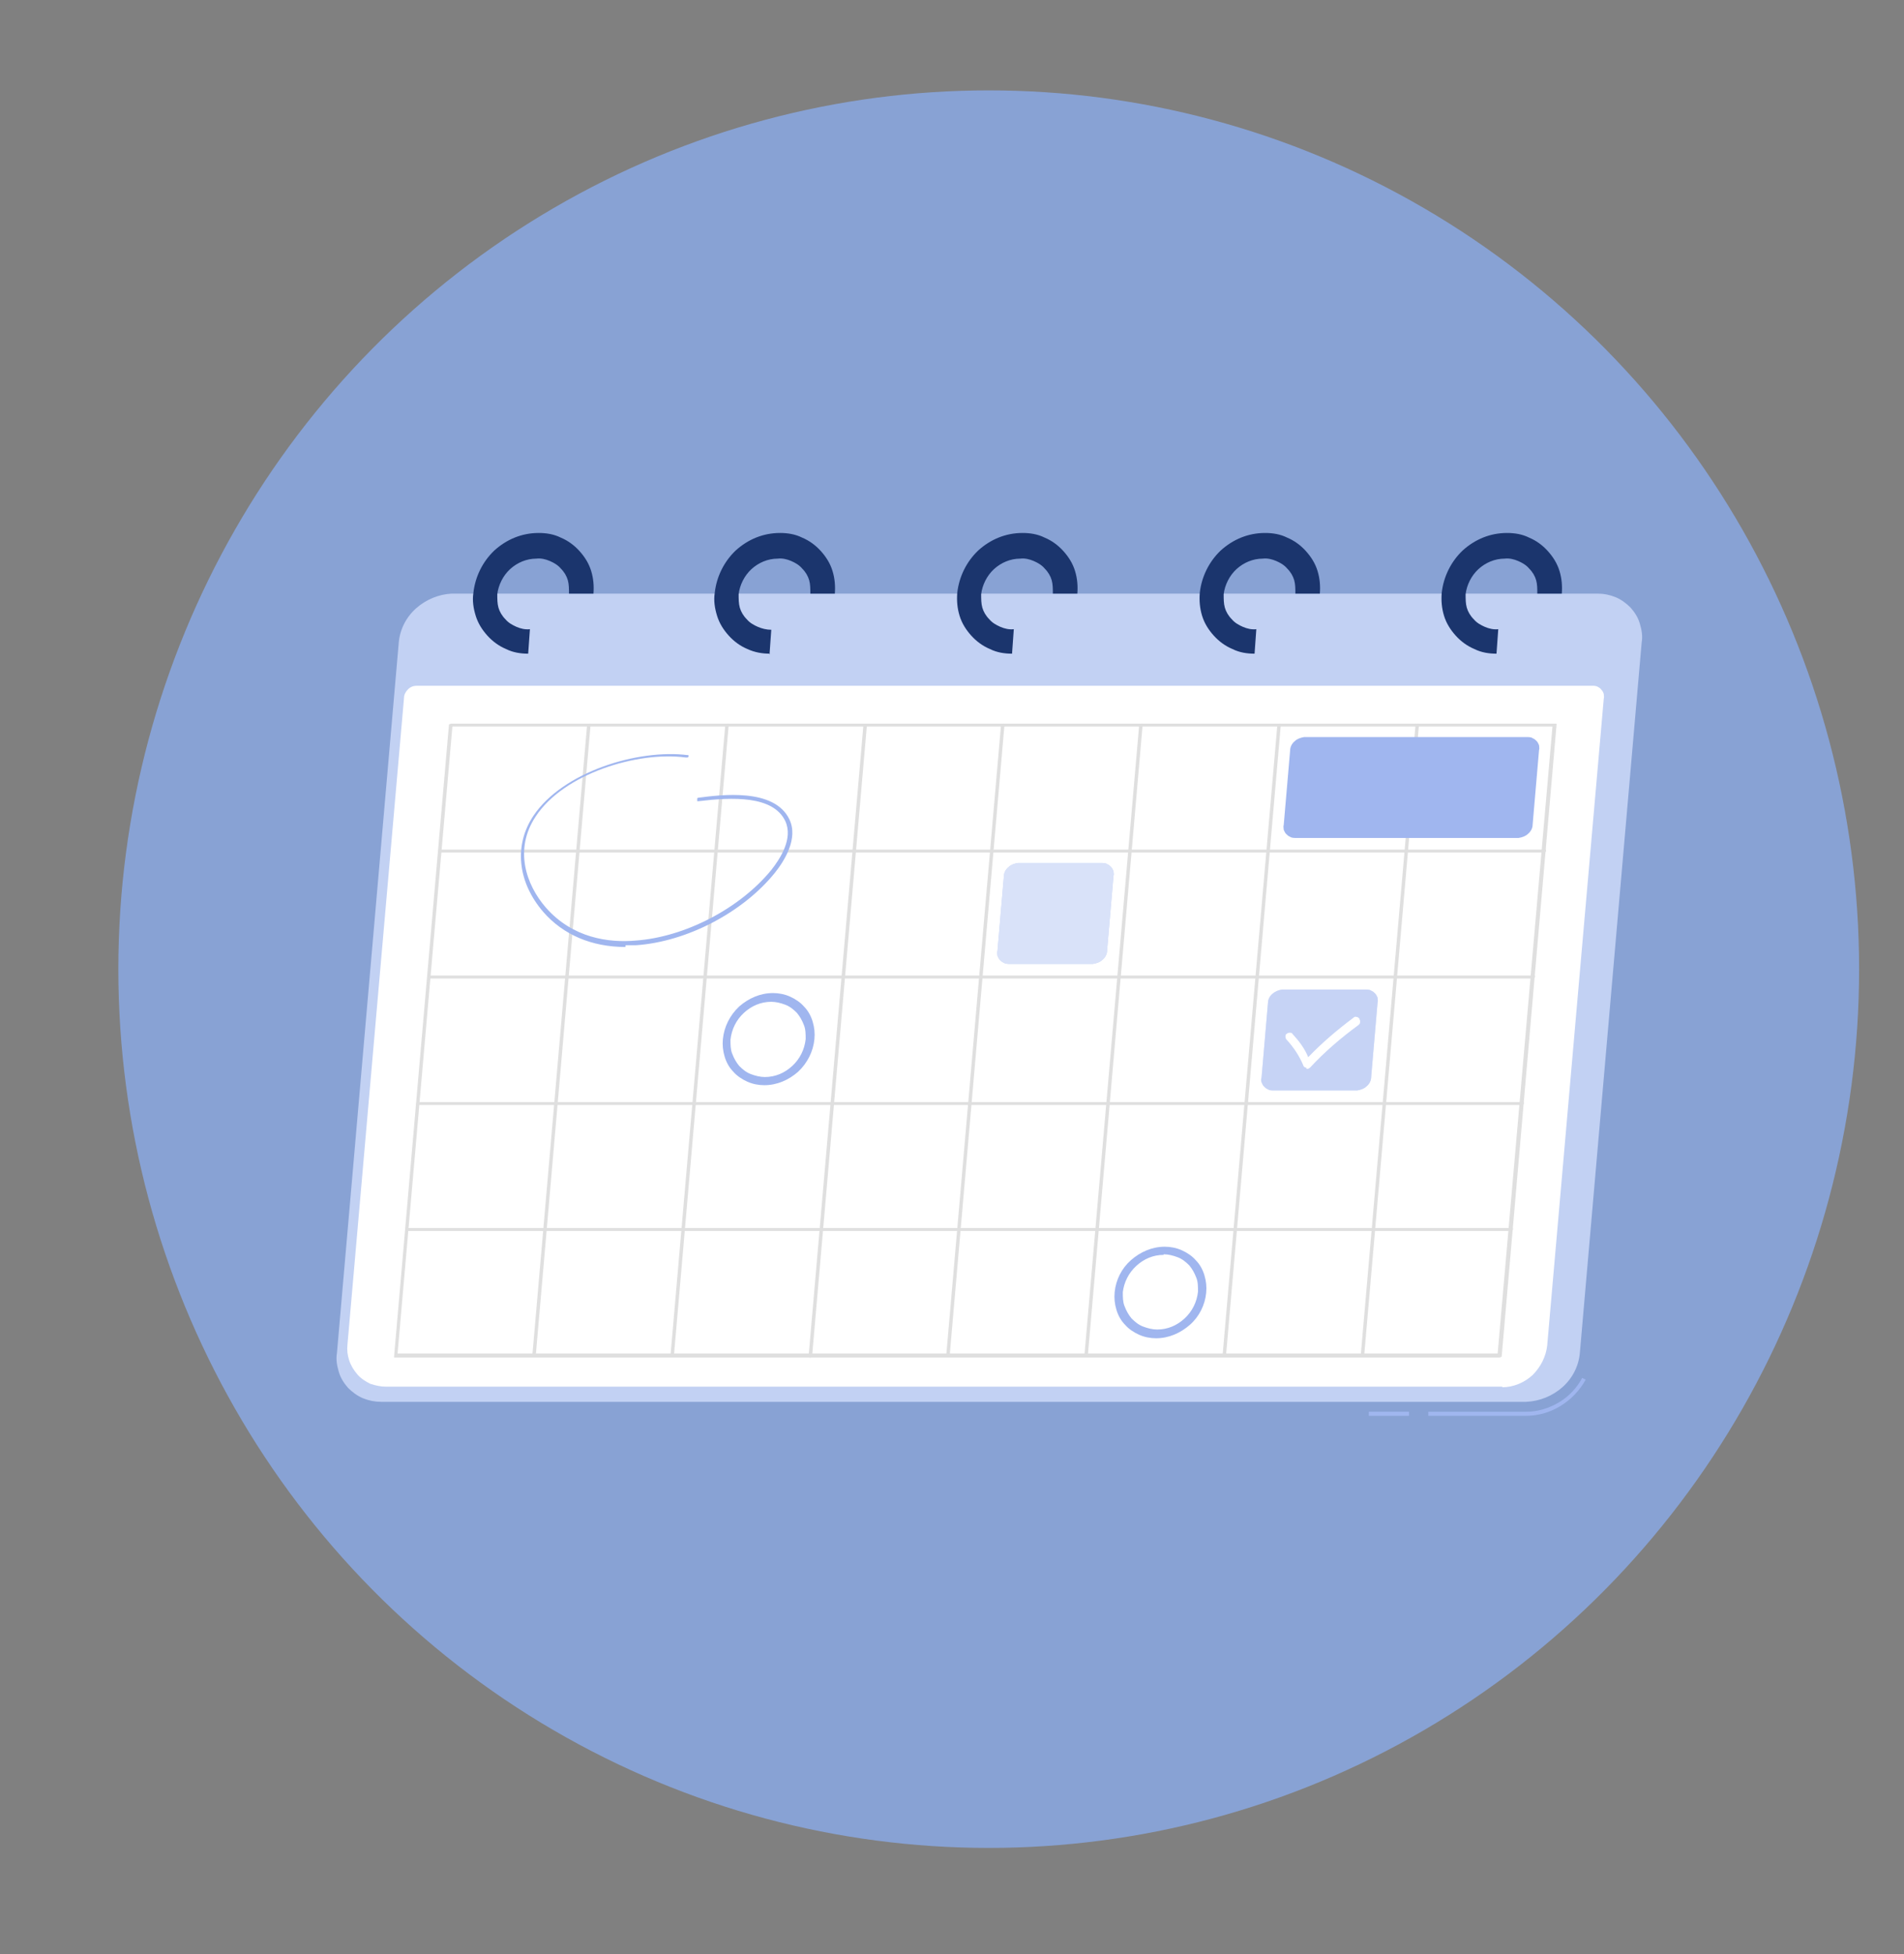 <?xml version="1.0" encoding="UTF-8"?><svg id="Text_1" xmlns="http://www.w3.org/2000/svg" viewBox="0 0 32.66 33.51"><rect x="0" y="0" width="32.66" height="33.51" fill="#808080" stroke="none"/><defs><style>.cls-1,.cls-2,.cls-3{fill:#fff;}.cls-4{fill:#a0b6ef;}.cls-5{fill:#c2d1f3;}.cls-6{fill:#dfdfdf;}.cls-7{fill:#1b356d;}.cls-8{fill:#88a2d4;}.cls-2{opacity:.6;}.cls-2,.cls-3{isolation:isolate;}.cls-3{opacity:.4;}</style></defs><ellipse class="cls-8" cx="16.96" cy="16.62" rx="14.93" ry="15.07"/><path class="cls-4" d="m26.18,24.28h-1.68v-.07h1.68c.2,0,.39-.06.56-.16.17-.1.31-.25.4-.42l.06.03c-.1.18-.25.34-.43.45-.18.11-.38.17-.6.17Z"/><path class="cls-4" d="m24.17,24.21h-.69v.07h.69v-.07Z"/><path class="cls-5" d="m26.18,24.04H6.54c-.11,0-.21-.02-.31-.06-.1-.04-.19-.11-.26-.18-.07-.08-.13-.17-.16-.28-.03-.1-.05-.21-.03-.32l1.06-12.18c.02-.23.13-.44.3-.59.17-.15.39-.24.61-.25h19.65c.11,0,.21.02.31.06.1.04.19.11.26.18.07.08.13.17.16.28.03.1.05.21.03.32l-1.06,12.18c-.02.23-.13.44-.3.59-.17.15-.39.24-.62.25Z"/><path class="cls-1" d="m25.77,23.78H6.62c-.09,0-.18-.02-.27-.05-.08-.04-.16-.09-.22-.16-.06-.07-.11-.15-.14-.24-.03-.09-.04-.18-.03-.27l.97-11.09c0-.06.03-.11.07-.15.04-.04.09-.06.15-.06h20.18s.05,0,.08.02c.02.01.05.03.06.05.02.02.03.04.04.07,0,.03.01.05,0,.08l-.97,11.09c-.02.19-.11.37-.25.51-.14.13-.33.21-.52.21Z"/><path class="cls-7" d="m9.06,11.21c-.13,0-.26-.02-.38-.08-.12-.05-.23-.13-.32-.23-.09-.1-.16-.21-.2-.34-.04-.13-.06-.26-.04-.39.03-.28.16-.54.36-.73.21-.19.47-.3.76-.3.13,0,.26.02.38.08.12.05.23.13.32.23.09.1.16.21.2.34.04.13.05.26.04.39h-.42c0-.08,0-.16-.02-.23-.02-.07-.06-.14-.12-.2-.05-.06-.12-.1-.19-.13-.07-.03-.15-.05-.23-.04-.17,0-.33.07-.45.18-.12.11-.2.27-.22.43,0,.08,0,.16.02.23.02.07.06.14.12.2.05.06.12.1.19.13s.15.05.23.04l-.03.42Z"/><path class="cls-7" d="m13.21,11.21c-.13,0-.26-.02-.39-.08-.12-.05-.23-.13-.32-.23-.09-.1-.16-.21-.2-.34-.04-.13-.06-.26-.04-.39.03-.28.16-.54.36-.73.21-.19.47-.3.76-.3.13,0,.26.02.38.08.12.05.23.13.32.23.09.1.16.21.2.34.04.13.05.26.04.39h-.42c0-.08,0-.16-.02-.23-.02-.07-.06-.14-.12-.2-.05-.06-.12-.1-.19-.13-.07-.03-.15-.05-.23-.04-.17,0-.33.07-.45.18-.12.11-.2.27-.22.43,0,.08,0,.16.02.23.02.07.06.14.12.2.05.06.12.1.19.13.07.03.15.05.23.05l-.03.42Z"/><path class="cls-7" d="m17.36,11.21c-.13,0-.26-.02-.38-.08-.12-.05-.23-.13-.32-.23-.09-.1-.16-.21-.2-.34-.04-.13-.05-.26-.04-.39.03-.28.16-.54.36-.73.21-.19.47-.3.76-.3.13,0,.26.02.38.08.12.05.23.13.32.23s.16.21.2.34c.04.13.05.26.04.39h-.42c0-.08,0-.16-.02-.23-.02-.07-.06-.14-.12-.2-.05-.06-.12-.1-.19-.13-.07-.03-.15-.05-.23-.04-.17,0-.33.07-.45.18-.12.11-.2.27-.22.43,0,.08,0,.16.02.23.02.07.06.14.12.2.05.06.12.1.19.13.07.03.15.05.23.04l-.03.42Z"/><path class="cls-7" d="m21.52,11.21c-.13,0-.26-.02-.38-.08-.12-.05-.23-.13-.32-.23-.09-.1-.16-.21-.2-.34-.04-.13-.05-.26-.04-.39.03-.28.16-.54.36-.73.21-.19.47-.3.76-.3.13,0,.26.02.38.08.12.05.23.13.32.23.09.1.16.21.2.34.04.13.05.26.04.39h-.42c0-.08,0-.16-.02-.23s-.06-.14-.12-.2c-.05-.06-.12-.1-.19-.13-.07-.03-.15-.05-.23-.04-.17,0-.33.07-.45.18-.12.11-.2.27-.22.43,0,.08,0,.16.02.23.02.07.06.14.12.2.05.06.12.1.19.13.07.03.15.05.23.04l-.03.42Z"/><path class="cls-7" d="m25.67,11.21c-.13,0-.26-.02-.38-.08-.12-.05-.23-.13-.32-.23-.09-.1-.16-.21-.2-.34-.04-.13-.05-.26-.04-.39.03-.28.16-.54.36-.73.21-.19.47-.3.76-.3.13,0,.26.02.38.08.12.05.23.13.32.23.09.1.16.21.2.34.04.13.05.26.04.39h-.42c0-.08,0-.16-.02-.23s-.06-.14-.12-.2c-.05-.06-.12-.1-.19-.13-.07-.03-.15-.05-.23-.04-.17,0-.33.07-.45.18-.12.11-.2.27-.22.43,0,.08,0,.16.02.23.02.07.06.14.12.2.05.06.12.1.19.13.07.03.15.05.23.04l-.03.42Z"/><path class="cls-6" d="m25.72,23.28H6.78s0,0-.01,0c0,0,0,0-.01,0,0,0,0,0,0-.01,0,0,0,0,0-.01l.94-10.82s0-.02.01-.02c0,0,.02-.01.03-.01h18.94s0,0,.01,0c0,0,0,0,.01,0,0,0,0,0,0,.01,0,0,0,0,0,.01l-.94,10.82s0,.02-.01.02c0,0-.02.01-.03.01Zm-18.9-.07h18.87l.94-10.75H7.76l-.94,10.75Z"/><path class="cls-6" d="m25.91,21.11H6.97s0,0-.01,0c0,0,0,0-.01,0,0,0,0,0,0-.01,0,0,0,0,0-.01,0,0,0-.02.01-.02,0,0,.02-.01.03-.01h18.94s0,0,.01,0c0,0,0,0,.01,0,0,0,0,0,0,.01,0,0,0,0,0,.01,0,0,0,.02-.01.03,0,0-.02,0-.03,0Z"/><path class="cls-6" d="m26.1,18.95H7.16s0,0-.01,0c0,0,0,0-.01,0,0,0,0,0,0-.01,0,0,0,0,0-.01,0,0,0-.02.01-.02,0,0,.02-.01.03-.01h18.94s0,0,.01,0c0,0,0,0,.01,0s0,0,0,.01c0,0,0,0,0,.01,0,0,0,.02-.01.02,0,0-.02.01-.03.01Z"/><path class="cls-6" d="m26.29,16.78H7.35s0,0-.01,0c0,0,0,0-.01,0,0,0,0,0,0-.01,0,0,0,0,0-.01,0,0,0-.02.01-.02,0,0,.02-.01.03-.01h18.94s0,0,.01,0,0,0,.01,0c0,0,0,0,0,.01,0,0,0,0,0,.01,0,0,0,.02-.01.02,0,0-.02.01-.03.01Z"/><path class="cls-6" d="m26.48,14.62H7.54s0,0-.01,0c0,0,0,0-.01,0,0,0,0,0,0-.01,0,0,0,0,0-.01,0,0,0-.02.01-.02,0,0,.02-.01.03-.01h18.94s0,0,.01,0c0,0,0,0,.01,0,0,0,0,0,0,.01,0,0,0,0,0,.01,0,0,0,.02-.01.02s-.02.01-.03.01Z"/><path class="cls-6" d="m23.36,23.28s0,0-.01,0c0,0,0,0-.01,0,0,0,0,0,0-.01,0,0,0,0,0-.01l.94-10.82s0-.02.01-.02c0,0,.02-.01.03-.01,0,0,0,0,.01,0,0,0,0,0,.01,0,0,0,0,0,0,.01,0,0,0,0,0,.01l-.94,10.82s0,.02-.01.02c0,0-.02,0-.03.01Z"/><path class="cls-6" d="m20.99,23.28s0,0-.01,0c0,0,0,0-.01,0,0,0,0,0,0-.01,0,0,0,0,0-.01l.94-10.82s0-.02.01-.02c0,0,.02-.01.03-.01,0,0,0,0,.01,0,0,0,0,0,.01,0,0,0,0,0,0,.01,0,0,0,0,0,.01l-.94,10.82s0,.02-.01.02-.02.01-.03.01Z"/><path class="cls-6" d="m18.62,23.28s0,0-.01,0c0,0,0,0-.01,0,0,0,0,0,0-.01,0,0,0,0,0-.01l.94-10.82s0-.02.01-.02c0,0,.02-.01.03-.01,0,0,0,0,.01,0,0,0,0,0,.01,0,0,0,0,0,0,.01,0,0,0,0,0,.01l-.94,10.82s0,.02-.01.02c0,0-.02.01-.03.01Z"/><path class="cls-6" d="m16.25,23.28s0,0-.01,0c0,0,0,0-.01,0,0,0,0,0,0-.01,0,0,0,0,0-.01l.94-10.82s0-.02.01-.02c0,0,.02-.01.03-.01,0,0,0,0,.01,0,0,0,0,0,.01,0,0,0,0,0,0,.01,0,0,0,0,0,.01l-.94,10.82s0,.02-.01.02c0,0-.02.01-.03.01Z"/><path class="cls-6" d="m13.89,23.28s0,0-.01,0c0,0,0,0-.01,0,0,0,0,0,0-.01,0,0,0,0,0-.01l.94-10.82s0-.02.01-.02c0,0,.02-.01.03,0,0,0,0,0,.01,0,0,0,0,0,.01,0,0,0,0,0,0,.01,0,0,0,0,0,.01l-.94,10.82s0,.02-.01.02c0,0-.02,0-.03.01Z"/><path class="cls-6" d="m11.52,23.28s0,0-.01,0c0,0,0,0-.01,0,0,0,0,0,0-.01,0,0,0,0,0-.01l.94-10.82s0-.02.01-.02c0,0,.02-.01.03-.01,0,0,0,0,.01,0s0,0,.01,0c0,0,0,0,0,.01,0,0,0,0,0,.01l-.94,10.82s0,.02-.01.02c0,0-.02.01-.03.01Z"/><path class="cls-6" d="m9.15,23.28s0,0-.01,0c0,0,0,0-.01,0,0,0,0,0,0-.01,0,0,0,0,0-.01l.94-10.82s0-.02.01-.02c0,0,.02-.01.03-.01,0,0,0,0,.01,0s0,0,.01,0c0,0,0,0,0,.01,0,0,0,0,0,.01l-.94,10.82s0,.02-.01.02c0,0-.02.01-.03.01Z"/><path class="cls-4" d="m18.75,16.53h-1.45s-.06,0-.08-.02c-.03-.01-.05-.03-.07-.05-.02-.02-.03-.05-.04-.07,0-.03-.01-.06,0-.08l.11-1.28c0-.06.03-.12.08-.16.04-.04.1-.06.16-.07h1.45s.06,0,.08.02c.03.01.05.03.07.05.02.02.03.05.04.07,0,.03.01.06,0,.08l-.11,1.28c0,.06-.03.12-.08.16-.04.04-.1.06-.16.07Z"/><path class="cls-2" d="m18.75,16.53h-1.45s-.06,0-.08-.02c-.03-.01-.05-.03-.07-.05-.02-.02-.03-.05-.04-.07,0-.03-.01-.06,0-.08l.11-1.28c0-.06.03-.12.08-.16.04-.04.1-.06.16-.07h1.45s.06,0,.08.02c.03.01.05.03.07.05.02.02.03.05.04.07,0,.03.01.06,0,.08l-.11,1.28c0,.06-.03.12-.08.16-.04.04-.1.06-.16.07Z"/><path class="cls-4" d="m23.28,18.7h-1.45s-.06,0-.08-.02c-.03-.01-.05-.03-.07-.05-.02-.02-.03-.05-.04-.07s-.01-.06,0-.08l.11-1.28c0-.06.03-.12.08-.16s.1-.06.16-.07h1.45s.06,0,.08.02c.03.01.05.03.07.05.02.02.03.05.04.07,0,.03.01.06,0,.08l-.11,1.28c0,.06-.03.12-.08.16-.04.04-.1.06-.16.07Z"/><path class="cls-3" d="m23.28,18.7h-1.45s-.06,0-.08-.02c-.03-.01-.05-.03-.07-.05-.02-.02-.03-.05-.04-.07s-.01-.06,0-.08l.11-1.28c0-.06.03-.12.08-.16s.1-.06.16-.07h1.45s.06,0,.08.02c.03.01.05.03.07.05.02.02.03.05.04.07,0,.03.01.06,0,.08l-.11,1.28c0,.06-.03.12-.08.16-.04.04-.1.06-.16.07Z"/><path class="cls-4" d="m26.05,14.37h-3.84s-.06,0-.08-.02c-.03-.01-.05-.03-.07-.05-.02-.02-.03-.05-.04-.07,0-.03-.01-.06,0-.08l.11-1.28c0-.06.03-.12.08-.16.04-.04.1-.06.16-.07h3.84s.06,0,.08.02c.03.01.05.03.07.05.02.02.03.05.04.07,0,.03.01.06,0,.08l-.11,1.28c0,.06-.03.12-.08.16-.04.04-.1.06-.16.07Z"/><path class="cls-4" d="m10.73,16.24c-.58,0-1.07-.21-1.41-.6-.44-.51-.51-1.14-.17-1.65.5-.75,1.79-1.15,2.65-1.04,0,0,0,0,.01,0,0,0,0,0,0,0,0,0,0,0,0,.01,0,0,0,0,0,.01,0,0,0,.02-.02.02,0,0-.02,0-.03,0-.83-.11-2.09.28-2.57,1.01-.38.57-.16,1.18.17,1.56.46.53,1.09.61,1.54.57.85-.06,1.79-.55,2.33-1.21.15-.19.38-.54.24-.84-.21-.44-.91-.41-1.49-.34,0,0,0,0-.01,0,0,0,0,0-.01,0,0,0,0,0,0-.01,0,0,0,0,0-.01,0,0,0-.02,0-.03,0,0,.01-.01.02-.01.39-.05,1.3-.17,1.56.37.16.33-.09.72-.25.92-.55.68-1.51,1.18-2.38,1.24-.06,0-.12,0-.18,0Z"/><path class="cls-1" d="m22.41,18.31h0s-.02,0-.03-.01c0,0-.02-.01-.02-.02-.07-.17-.17-.32-.29-.45-.01-.01-.02-.03-.02-.05,0-.02,0-.04.02-.05.01-.01.03-.02.05-.02.02,0,.04,0,.05.02.11.12.21.25.27.4.24-.25.5-.47.78-.68.01-.01.03-.02.05-.01.02,0,.03.01.05.03,0,0,0,.02.01.03,0,0,0,.02,0,.03,0,0,0,.02-.01.03,0,0-.01.01-.02.02-.3.22-.58.46-.83.73,0,0-.02.01-.03.02,0,0-.02,0-.03,0Z"/><path class="cls-4" d="m19.83,22.95c-.1,0-.2-.02-.29-.06-.09-.04-.18-.1-.24-.17-.07-.07-.12-.16-.15-.26-.03-.1-.04-.2-.03-.3.02-.21.12-.41.28-.55.16-.14.36-.23.58-.23.1,0,.2.02.29.06.09.04.18.1.24.17.07.07.12.16.15.26.03.1.04.2.03.3-.02.21-.12.41-.28.55-.16.14-.36.23-.58.23Zm.13-1.43c-.18,0-.34.07-.47.19-.13.12-.21.28-.23.45,0,.08,0,.17.03.24.03.08.07.15.12.21.06.06.12.11.2.14.08.03.16.05.24.05.18,0,.34-.07.47-.19.13-.12.21-.28.23-.46,0-.08,0-.17-.03-.24-.03-.08-.07-.15-.12-.21-.06-.06-.12-.11-.2-.14-.08-.03-.16-.05-.24-.05Z"/><path class="cls-4" d="m13.11,18.61c-.1,0-.2-.02-.29-.06-.09-.04-.18-.1-.24-.17-.07-.07-.12-.16-.15-.26-.03-.1-.04-.2-.03-.3.02-.21.12-.41.28-.56.16-.14.36-.23.58-.23.1,0,.2.02.29.06.09.04.18.1.24.17.07.07.12.16.15.26.03.1.04.2.03.3-.02.21-.12.41-.28.56-.16.14-.36.23-.58.23Zm.12-1.43c-.18,0-.34.07-.47.19-.13.12-.21.28-.23.46,0,.08,0,.17.03.24.03.08.07.15.12.21.06.06.12.11.2.14.08.03.16.05.24.05.18,0,.34-.07.47-.19.13-.12.21-.28.23-.46,0-.08,0-.17-.03-.24-.03-.08-.07-.15-.12-.21-.06-.06-.12-.11-.2-.14-.08-.03-.16-.05-.24-.05h0Z"/></svg>